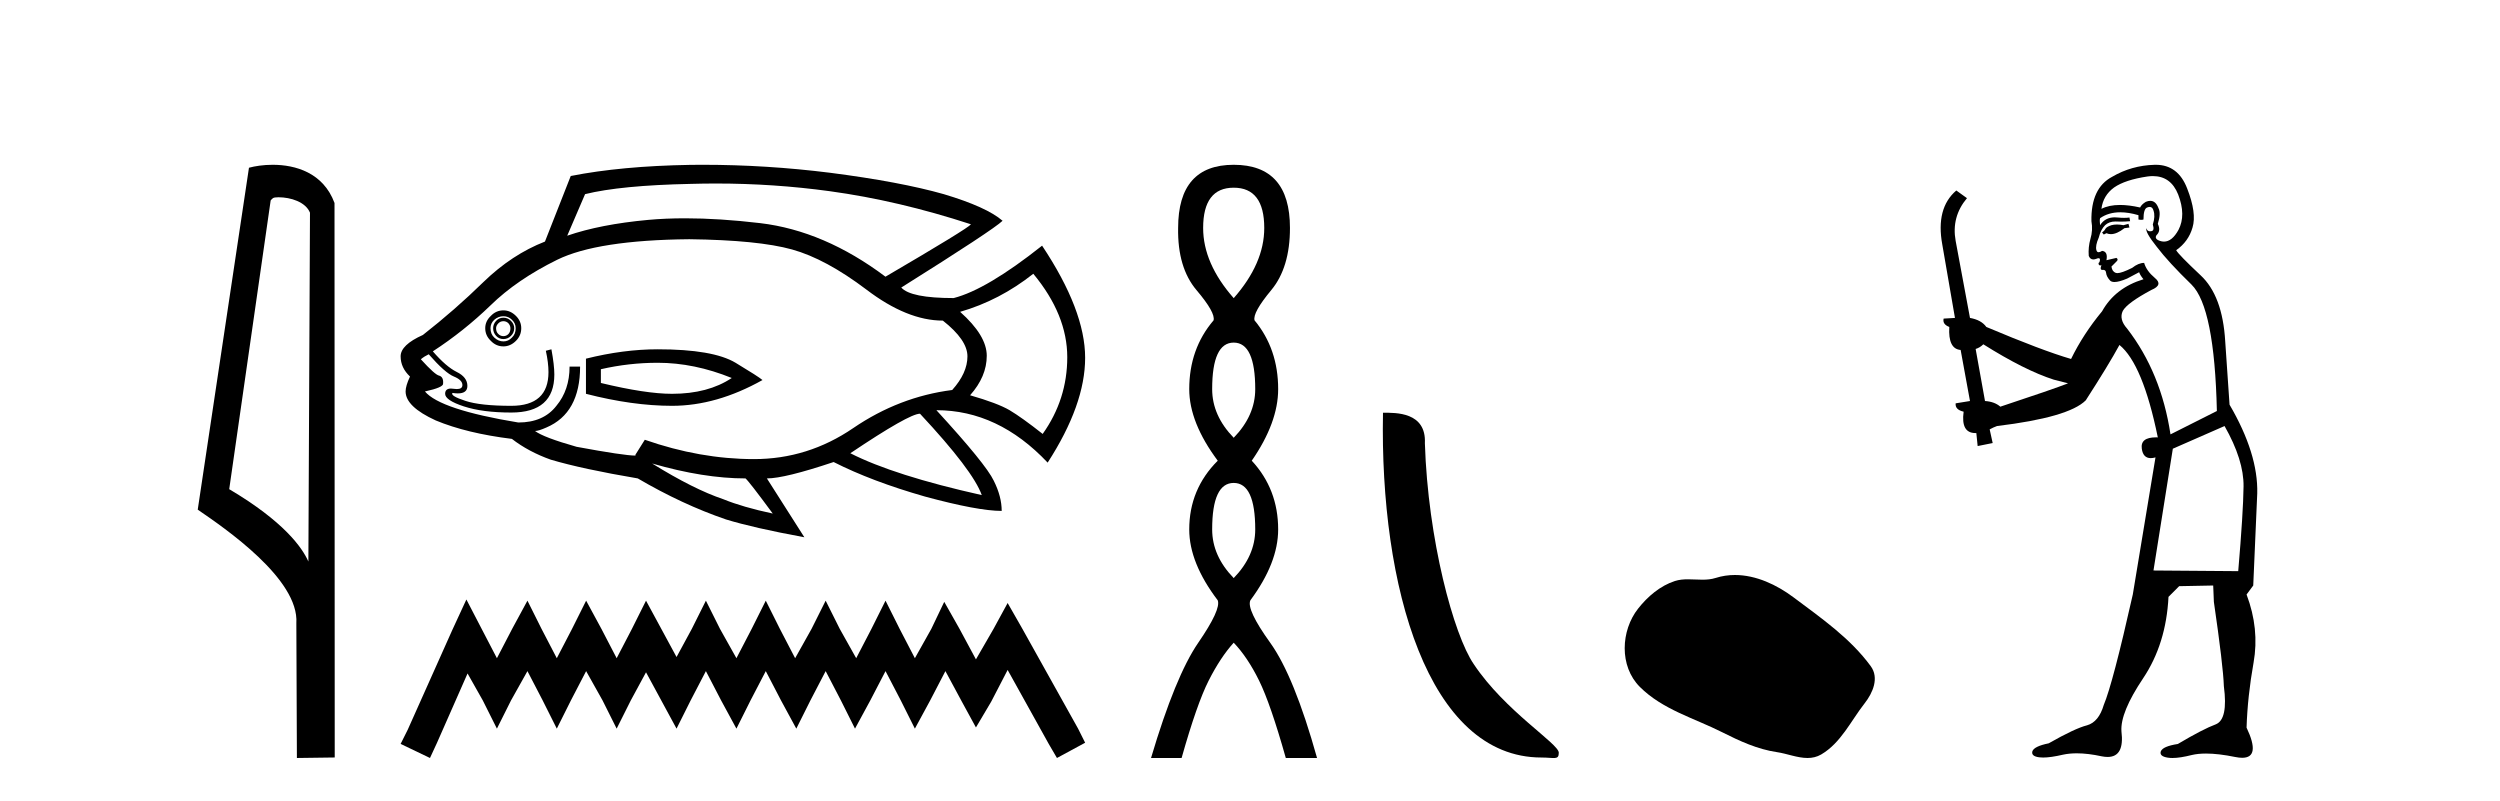 <?xml version='1.0' encoding='UTF-8' standalone='yes'?><svg xmlns='http://www.w3.org/2000/svg' xmlns:xlink='http://www.w3.org/1999/xlink' width='128.0' height='41.0' ><path d='M 14.259 10.1 C 14.884 10.1 15.648 10.34 15.871 10.89 L 15.789 28.751 L 15.789 28.751 C 15.473 28.034 14.531 26.699 11.736 25.046 L 13.858 10.263 C 13.958 10.157 13.955 10.1 14.259 10.1 ZM 15.789 28.751 L 15.789 28.751 C 15.789 28.751 15.789 28.751 15.789 28.751 L 15.789 28.751 L 15.789 28.751 ZM 13.962 8.437 C 13.484 8.437 13.053 8.505 12.747 8.588 L 10.124 26.094 C 11.512 27.044 15.325 29.648 15.173 31.91 L 15.201 38.809 L 17.138 38.783 L 17.127 10.393 C 16.551 8.837 15.12 8.437 13.962 8.437 Z' style='fill:#000000;stroke:none' /><path d='M 36.661 9.396 Q 39.609 9.396 42.488 9.79 Q 45.995 10.27 49.713 11.484 Q 49.563 11.694 45.336 14.167 Q 42.203 11.814 38.92 11.424 Q 36.829 11.177 35.081 11.177 Q 34.073 11.177 33.179 11.259 Q 30.736 11.484 29.042 12.068 L 29.956 9.94 Q 31.77 9.49 35.367 9.415 Q 36.016 9.396 36.661 9.396 ZM 25.774 16.445 Q 25.924 16.445 26.029 16.55 Q 26.134 16.67 26.134 16.805 Q 26.134 17 26.029 17.105 Q 25.924 17.21 25.774 17.21 Q 25.624 17.21 25.519 17.105 Q 25.399 17 25.399 16.805 Q 25.399 16.67 25.519 16.55 Q 25.624 16.445 25.774 16.445 ZM 25.774 16.266 Q 25.549 16.266 25.399 16.43 Q 25.249 16.595 25.249 16.805 Q 25.249 17.03 25.399 17.195 Q 25.549 17.36 25.774 17.36 Q 25.999 17.36 26.164 17.195 Q 26.328 17.03 26.328 16.805 Q 26.328 16.595 26.164 16.43 Q 25.999 16.266 25.774 16.266 ZM 25.774 16.191 Q 26.029 16.191 26.209 16.371 Q 26.403 16.55 26.403 16.805 Q 26.403 17.105 26.209 17.285 Q 26.029 17.48 25.774 17.48 Q 25.519 17.48 25.309 17.285 Q 25.114 17.105 25.114 16.805 Q 25.114 16.55 25.309 16.371 Q 25.519 16.191 25.774 16.191 ZM 25.774 15.891 Q 25.399 15.891 25.129 16.176 Q 24.844 16.445 24.844 16.805 Q 24.844 17.18 25.129 17.45 Q 25.399 17.735 25.774 17.735 Q 26.134 17.735 26.418 17.45 Q 26.688 17.18 26.688 16.805 Q 26.688 16.445 26.418 16.176 Q 26.134 15.891 25.774 15.891 ZM 33.674 18.574 Q 35.547 18.574 37.466 19.353 Q 36.252 20.163 34.408 20.163 Q 33.059 20.163 30.765 19.608 L 30.765 18.904 Q 32.205 18.574 33.674 18.574 ZM 33.674 17.884 Q 31.92 17.884 30.001 18.364 L 30.001 20.163 Q 32.384 20.778 34.408 20.778 Q 36.686 20.778 39.04 19.458 Q 38.83 19.279 37.661 18.574 Q 36.507 17.884 33.674 17.884 ZM 52.905 14.017 Q 54.644 16.116 54.644 18.289 Q 54.644 20.448 53.385 22.217 Q 52.321 21.377 51.691 21.002 Q 51.077 20.643 49.668 20.238 Q 50.522 19.279 50.522 18.214 Q 50.522 17.18 49.158 15.966 Q 51.182 15.381 52.905 14.017 ZM 35.292 12.248 Q 38.83 12.293 40.554 12.773 Q 42.278 13.253 44.361 14.827 Q 46.445 16.415 48.274 16.415 Q 49.533 17.405 49.533 18.244 Q 49.533 19.099 48.753 19.968 Q 46.04 20.313 43.687 21.917 Q 41.363 23.506 38.605 23.506 Q 35.847 23.506 33.014 22.516 L 32.534 23.281 L 32.534 23.326 Q 31.95 23.326 29.521 22.876 Q 27.827 22.396 27.393 22.067 Q 27.573 22.067 27.977 21.887 Q 29.701 21.152 29.701 18.769 L 29.162 18.769 Q 29.162 19.968 28.487 20.778 Q 27.827 21.632 26.538 21.632 Q 22.536 20.972 21.757 20.043 Q 22.716 19.833 22.686 19.638 Q 22.716 19.309 22.491 19.234 Q 22.281 19.204 21.547 18.394 Q 21.727 18.244 21.951 18.139 Q 22.791 19.099 23.241 19.279 Q 23.675 19.458 23.675 19.713 Q 23.675 19.92 23.39 19.92 Q 23.323 19.92 23.241 19.908 Q 23.157 19.894 23.089 19.894 Q 22.791 19.894 22.791 20.163 Q 22.791 20.493 23.75 20.808 Q 24.71 21.122 26.179 21.122 Q 28.382 21.122 28.382 19.174 Q 28.382 18.694 28.232 17.884 L 27.947 17.959 Q 28.082 18.574 28.082 19.054 Q 28.082 20.778 26.179 20.778 Q 24.59 20.778 23.825 20.523 Q 23.046 20.268 23.166 20.118 L 23.166 20.118 Q 23.319 20.142 23.441 20.142 Q 23.93 20.142 23.93 19.758 Q 23.93 19.309 23.375 19.039 Q 22.836 18.769 22.161 17.989 Q 23.75 16.955 25.114 15.636 Q 26.463 14.317 28.532 13.298 Q 30.586 12.293 35.292 12.248 ZM 47.104 21.182 Q 49.818 24.09 50.267 25.349 Q 45.77 24.345 43.537 23.206 Q 46.55 21.182 47.104 21.182 ZM 33.389 23.731 Q 36.027 24.495 38.17 24.495 Q 38.35 24.645 39.565 26.294 Q 38.021 25.964 37.031 25.559 Q 35.517 25.05 33.389 23.731 ZM 35.999 8.437 Q 35.675 8.437 35.352 8.441 Q 31.8 8.501 29.222 9.011 L 27.902 12.368 Q 26.209 13.028 24.755 14.437 Q 23.301 15.861 21.652 17.15 Q 20.512 17.66 20.512 18.244 Q 20.512 18.829 20.992 19.279 Q 20.767 19.758 20.767 20.043 Q 20.767 20.823 22.311 21.527 Q 23.9 22.187 26.209 22.471 Q 27.063 23.131 28.202 23.536 Q 29.821 24.015 32.654 24.495 Q 34.933 25.829 37.166 26.594 Q 38.575 27.028 41.183 27.508 L 39.265 24.495 Q 40.179 24.495 42.682 23.656 Q 44.631 24.645 47.359 25.424 Q 50.072 26.159 51.287 26.159 Q 51.287 25.424 50.882 24.615 Q 50.477 23.761 47.944 21.002 Q 51.107 21.002 53.64 23.686 Q 55.559 20.718 55.559 18.319 Q 55.559 15.891 53.355 12.578 Q 50.522 14.827 48.828 15.261 Q 46.625 15.261 46.145 14.722 Q 50.852 11.769 51.332 11.304 Q 50.522 10.599 48.319 9.94 Q 46.1 9.31 42.503 8.846 Q 39.232 8.437 35.999 8.437 Z' style='fill:#000000;stroke:none' /><path d='M 23.879 30.694 L 23.157 32.257 L 20.873 37.367 L 20.512 38.088 L 22.015 38.809 L 22.376 38.028 L 23.939 34.481 L 24.72 35.864 L 25.442 37.306 L 26.163 35.864 L 27.005 34.361 L 27.786 35.864 L 28.508 37.306 L 29.229 35.864 L 30.01 34.361 L 30.852 35.864 L 31.573 37.306 L 32.295 35.864 L 33.076 34.421 L 33.858 35.864 L 34.639 37.306 L 35.36 35.864 L 36.142 34.361 L 36.923 35.864 L 37.705 37.306 L 38.426 35.864 L 39.208 34.361 L 39.989 35.864 L 40.771 37.306 L 41.492 35.864 L 42.274 34.361 L 43.055 35.864 L 43.776 37.306 L 44.558 35.864 L 45.339 34.361 L 46.121 35.864 L 46.842 37.306 L 47.624 35.864 L 48.405 34.361 L 49.247 35.924 L 49.968 37.246 L 50.75 35.924 L 51.591 34.301 L 53.695 38.088 L 54.116 38.809 L 55.559 38.028 L 55.198 37.306 L 52.313 32.137 L 51.591 30.874 L 50.87 32.197 L 49.968 33.76 L 49.127 32.197 L 48.345 30.814 L 47.684 32.197 L 46.842 33.7 L 46.061 32.197 L 45.339 30.754 L 44.618 32.197 L 43.837 33.7 L 42.995 32.197 L 42.274 30.754 L 41.552 32.197 L 40.711 33.7 L 39.929 32.197 L 39.208 30.754 L 38.486 32.197 L 37.705 33.7 L 36.863 32.197 L 36.142 30.754 L 35.421 32.197 L 34.639 33.64 L 33.858 32.197 L 33.076 30.754 L 32.355 32.197 L 31.573 33.7 L 30.792 32.197 L 30.01 30.754 L 29.289 32.197 L 28.508 33.7 L 27.726 32.197 L 27.005 30.754 L 26.223 32.197 L 25.442 33.7 L 24.66 32.197 L 23.879 30.694 Z' style='fill:#000000;stroke:none' /><path d='M 63.166 9.61 Q 64.73 9.61 64.73 11.673 Q 64.73 13.487 63.166 15.265 Q 61.601 13.487 61.601 11.673 Q 61.601 9.61 63.166 9.61 ZM 63.166 17.541 Q 64.268 17.541 64.268 19.924 Q 64.268 21.276 63.166 22.414 Q 62.063 21.276 62.063 19.924 Q 62.063 17.541 63.166 17.541 ZM 63.166 24.726 Q 64.268 24.726 64.268 27.108 Q 64.268 28.46 63.166 29.598 Q 62.063 28.46 62.063 27.108 Q 62.063 24.726 63.166 24.726 ZM 63.166 8.437 Q 60.32 8.437 60.32 11.673 Q 60.285 13.7 61.263 14.856 Q 62.241 16.012 62.134 16.403 Q 60.889 17.862 60.889 19.924 Q 60.889 21.631 62.348 23.588 Q 60.889 25.046 60.889 27.108 Q 60.889 28.816 62.348 30.736 Q 62.525 31.198 61.352 32.906 Q 60.178 34.613 58.933 38.809 L 60.498 38.809 Q 61.281 36.035 61.885 34.844 Q 62.49 33.652 63.166 32.906 Q 63.877 33.652 64.464 34.844 Q 65.051 36.035 65.833 38.809 L 67.433 38.809 Q 66.26 34.613 65.033 32.906 Q 63.806 31.198 64.019 30.736 Q 65.442 28.816 65.442 27.108 Q 65.442 25.046 64.09 23.588 Q 65.442 21.631 65.442 19.924 Q 65.442 17.862 64.233 16.403 Q 64.126 16.012 65.086 14.856 Q 66.046 13.7 66.046 11.673 Q 66.046 8.437 63.166 8.437 Z' style='fill:#000000;stroke:none' /><path d='M 78.925 38.785 C 79.579 38.785 79.81 38.932 79.81 38.539 C 79.81 38.071 77.064 36.418 75.456 34.004 C 74.425 32.504 73.108 27.607 72.954 22.695 C 73.031 21.083 71.449 21.132 70.809 21.132 C 70.638 30.016 73.112 38.785 78.925 38.785 Z' style='fill:#000000;stroke:none' /><path d='M 88.828 29.44 C 88.498 29.44 88.166 29.487 87.838 29.592 C 87.617 29.662 87.39 29.68 87.161 29.68 C 86.917 29.68 86.671 29.66 86.427 29.66 C 86.199 29.66 85.973 29.678 85.755 29.748 C 85.004 29.99 84.358 30.542 83.872 31.16 C 82.985 32.284 82.896 34.108 83.962 35.171 C 85.126 36.334 86.749 36.77 88.175 37.49 C 89.067 37.94 89.984 38.364 90.981 38.51 C 91.489 38.584 92.026 38.809 92.545 38.809 C 92.783 38.809 93.018 38.761 93.245 38.629 C 94.257 38.036 94.765 36.909 95.466 36.014 C 95.89 35.475 96.222 34.71 95.782 34.108 C 94.733 32.673 93.239 31.641 91.826 30.582 C 90.967 29.939 89.905 29.44 88.828 29.44 Z' style='fill:#000000;stroke:none' /><path d='M 108.977 11.461 L 108.721 11.53 Q 108.541 11.495 108.388 11.495 Q 108.234 11.495 108.106 11.53 Q 107.85 11.615 107.798 11.717 Q 107.747 11.82 107.627 11.905 L 107.713 12.008 L 107.85 11.94 Q 107.957 11.988 108.078 11.988 Q 108.382 11.988 108.772 11.683 L 109.028 11.649 L 108.977 11.461 ZM 110.226 9.016 Q 111.148 9.016 111.522 9.958 Q 111.932 11.017 111.539 11.769 Q 111.211 12.37 110.796 12.37 Q 110.692 12.37 110.583 12.332 Q 110.292 12.23 110.412 12.042 Q 110.651 11.82 110.48 11.461 Q 110.651 10.915 110.514 10.658 Q 110.377 10.283 110.093 10.283 Q 109.989 10.283 109.865 10.334 Q 109.643 10.47 109.575 10.624 Q 109.002 10.494 108.545 10.494 Q 107.98 10.494 107.593 10.693 Q 107.679 10.009 108.242 9.599 Q 108.806 9.206 109.951 9.036 Q 110.094 9.016 110.226 9.016 ZM 101.546 17.628 Q 103.664 18.96 105.151 19.438 L 105.885 19.626 Q 105.151 19.917 102.417 20.822 Q 102.127 20.566 101.632 20.532 L 101.153 17.867 Q 101.376 17.799 101.546 17.628 ZM 110.065 10.595 Q 110.209 10.595 110.258 10.778 Q 110.361 11.068 110.224 11.495 Q 110.326 11.82 110.139 11.837 Q 110.107 11.842 110.079 11.842 Q 109.928 11.842 109.899 11.683 L 109.899 11.683 Q 109.814 11.871 110.429 12.64 Q 111.027 13.426 112.205 14.57 Q 113.384 15.732 113.504 21.044 L 111.129 22.24 Q 110.651 19.08 108.909 16.825 Q 108.482 16.347 108.687 15.92 Q 108.909 15.51 110.156 14.843 Q 110.771 14.587 110.326 14.228 Q 109.899 13.87 109.78 13.46 Q 109.489 13.46 109.165 13.716 Q 108.629 13.984 108.407 13.984 Q 108.361 13.984 108.328 13.972 Q 108.14 13.904 108.106 13.648 L 108.362 13.391 Q 108.482 13.289 108.362 13.204 L 107.85 13.323 Q 107.935 12.879 107.627 12.845 Q 107.52 12.914 107.45 12.914 Q 107.365 12.914 107.337 12.811 Q 107.269 12.589 107.457 12.162 Q 107.559 11.752 107.781 11.53 Q 107.986 11.34 108.308 11.34 Q 108.334 11.34 108.362 11.342 Q 108.482 11.347 108.599 11.347 Q 108.835 11.347 109.062 11.325 L 109.028 11.137 Q 108.9 11.154 108.751 11.154 Q 108.601 11.154 108.43 11.137 Q 108.351 11.128 108.277 11.128 Q 107.778 11.128 107.525 11.53 Q 107.491 11.273 107.525 11.171 Q 107.957 10.869 108.561 10.869 Q 108.983 10.869 109.489 11.017 L 109.489 11.239 Q 109.566 11.256 109.63 11.256 Q 109.694 11.256 109.746 11.239 Q 109.746 10.693 109.934 10.624 Q 110.007 10.595 110.065 10.595 ZM 113.897 21.813 Q 114.887 23.555 114.87 24.905 Q 114.853 26.254 114.597 29.243 L 110.258 29.209 L 111.249 22.974 L 113.897 21.813 ZM 110.373 8.437 Q 110.341 8.437 110.309 8.438 Q 109.131 8.472 108.14 9.053 Q 107.047 9.633 107.081 11.325 Q 107.166 11.786 107.03 12.23 Q 106.91 12.657 106.944 13.101 Q 107.017 13.284 107.178 13.284 Q 107.242 13.284 107.32 13.255 Q 107.4 13.22 107.447 13.22 Q 107.563 13.22 107.491 13.426 Q 107.422 13.46 107.457 13.545 Q 107.479 13.591 107.533 13.591 Q 107.559 13.591 107.593 13.579 L 107.593 13.579 Q 107.497 13.82 107.641 13.82 Q 107.651 13.82 107.662 13.819 Q 107.676 13.817 107.688 13.817 Q 107.817 13.817 107.832 13.972 Q 107.85 14.16 108.037 14.365 Q 108.111 14.439 108.262 14.439 Q 108.494 14.439 108.909 14.263 L 109.524 13.938 Q 109.575 14.092 109.746 14.297 Q 108.294 14.741 107.627 15.937 Q 106.654 17.115 106.039 18.379 Q 104.57 17.952 101.7 16.74 Q 101.444 16.381 100.863 16.278 L 100.129 12.332 Q 99.906 11.102 100.709 10.146 L 100.163 9.753 Q 99.104 10.658 99.445 12.52 L 100.094 16.278 L 99.514 16.312 Q 99.445 16.603 99.804 16.74 Q 99.736 17.867 100.385 17.918 L 100.863 20.532 Q 100.487 20.6 100.129 20.651 Q 100.094 20.976 100.538 21.078 Q 100.389 22.173 101.141 22.173 Q 101.164 22.173 101.188 22.172 L 101.256 22.838 L 102.025 22.684 L 101.871 21.984 Q 102.059 21.881 102.247 21.813 Q 105.919 21.369 106.79 20.498 Q 107.969 18.67 108.516 17.662 Q 109.711 18.636 110.48 22.394 Q 110.432 22.392 110.388 22.392 Q 109.579 22.392 109.66 22.974 Q 109.727 23.456 110.118 23.456 Q 110.227 23.456 110.361 23.419 L 110.361 23.419 L 109.199 30.439 Q 108.174 35 107.713 36.093 Q 107.457 36.964 106.859 37.135 Q 106.244 37.289 104.894 38.058 Q 104.143 38.211 104.057 38.468 Q 103.989 38.724 104.416 38.775 Q 104.504 38.786 104.61 38.786 Q 104.998 38.786 105.629 38.639 Q 105.95 38.57 106.331 38.57 Q 106.903 38.57 107.61 38.724 Q 107.773 38.756 107.91 38.756 Q 108.781 38.756 108.618 37.443 Q 108.55 36.486 109.729 34.727 Q 110.907 32.967 111.027 30.559 L 111.573 30.012 L 113.316 29.978 L 113.35 30.815 Q 113.828 34.095 113.862 35.137 Q 114.084 36.828 113.452 37.084 Q 112.803 37.323 111.505 38.092 Q 110.736 38.211 110.634 38.468 Q 110.548 38.724 110.993 38.792 Q 111.099 38.809 111.23 38.809 Q 111.62 38.809 112.223 38.656 Q 112.538 38.582 112.948 38.582 Q 113.582 38.582 114.443 38.758 Q 114.643 38.799 114.799 38.799 Q 115.759 38.799 115.024 37.255 Q 115.075 35.649 115.383 33.924 Q 115.69 32.199 115.024 30.439 L 115.366 29.978 L 115.571 25.263 Q 115.622 23.231 114.153 20.72 Q 114.084 19.797 113.931 17.474 Q 113.794 15.134 112.667 14.092 Q 111.539 13.033 111.42 12.811 Q 112.052 12.367 112.257 11.649 Q 112.479 10.915 111.983 9.651 Q 111.518 8.437 110.373 8.437 Z' style='fill:#000000;stroke:none' /></svg>